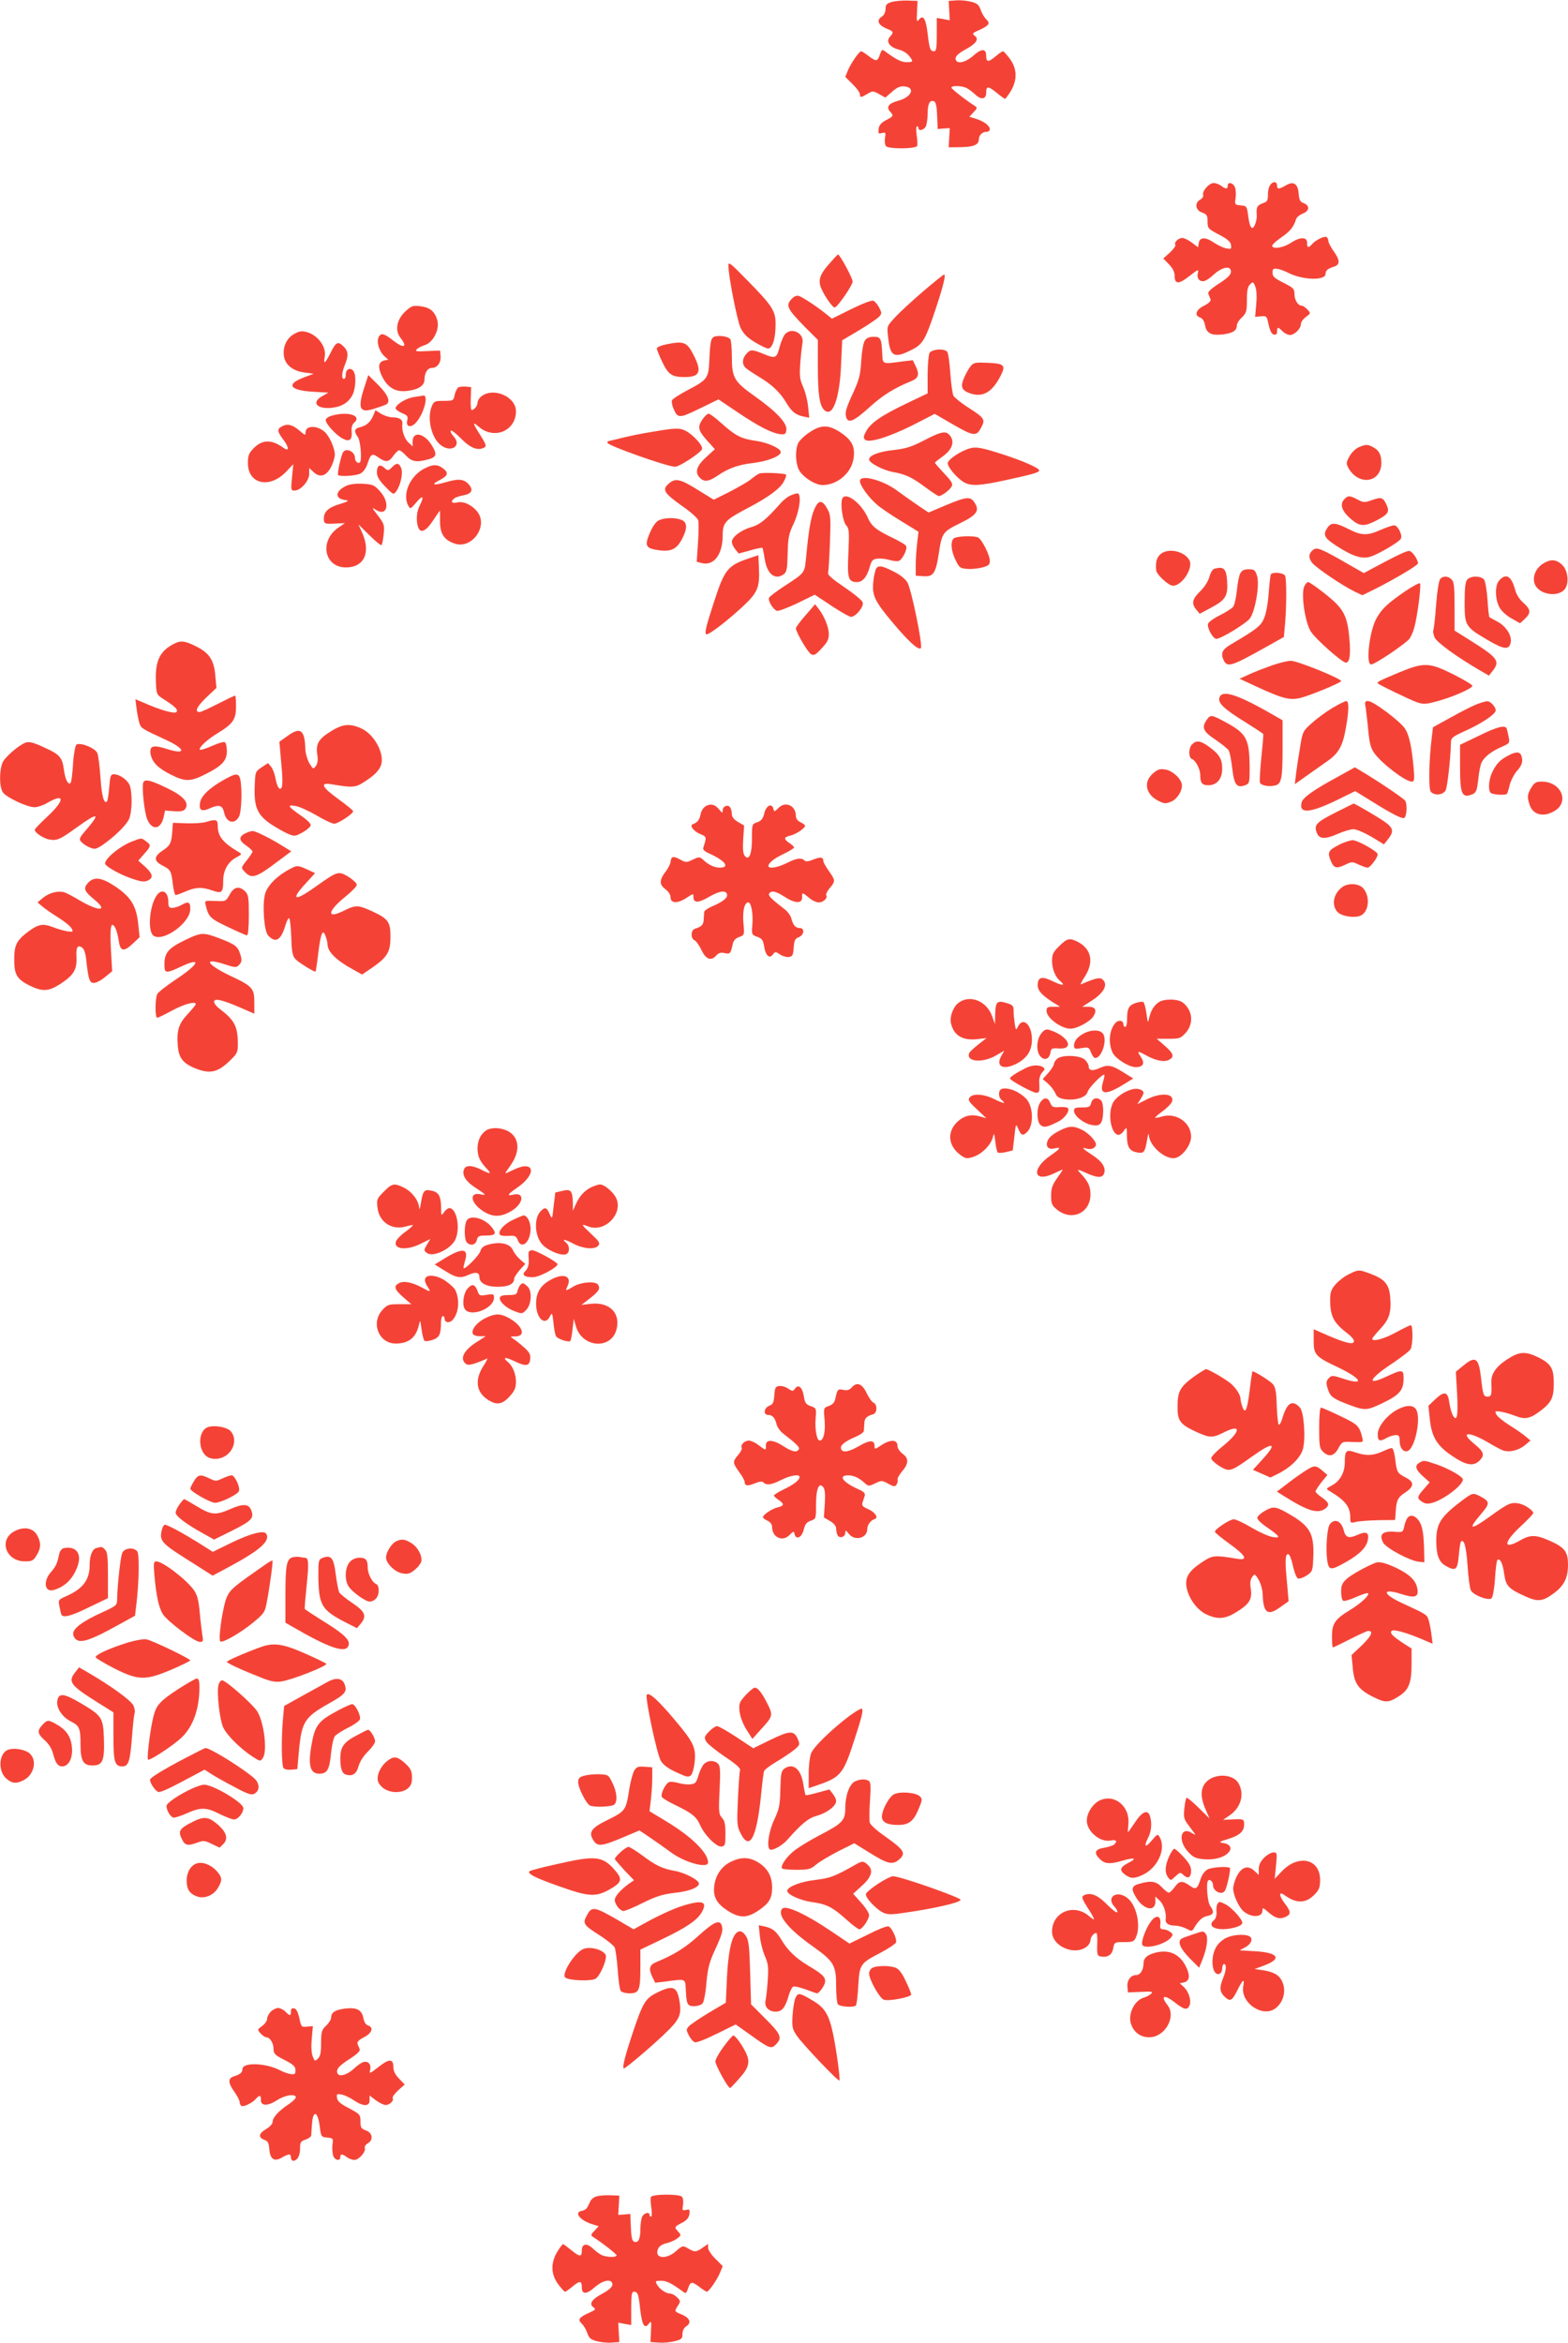 <?xml version="1.0" standalone="no"?>
<!DOCTYPE svg PUBLIC "-//W3C//DTD SVG 20010904//EN"
 "http://www.w3.org/TR/2001/REC-SVG-20010904/DTD/svg10.dtd">
<svg version="1.0" xmlns="http://www.w3.org/2000/svg"
 width="857pt" height="1280pt" viewBox="0 0 857 1280"
 preserveAspectRatio="xMidYMid meet">
<g transform="translate(0,1280) scale(0.1,-0.1)"
fill="#f44336" stroke="none">
<path d="M4873 12789 c-27 -8 -33 -15 -33 -38 0 -18 -8 -34 -22 -43 -29 -19
-18 -45 27 -64 40 -16 41 -20 19 -45 -23 -25 -3 -56 45 -69 35 -9 57 -26 75
-57 5 -9 -2 -13 -26 -13 -30 0 -56 12 -116 56 -21 16 -22 16 -33 -15 -13 -38
-21 -38 -63 -6 -18 14 -36 25 -39 25 -11 0 -56 -65 -72 -103 l-15 -37 40 -40
c22 -21 40 -46 40 -55 0 -19 5 -19 41 2 28 17 31 17 64 -1 l34 -19 37 32 c27
24 44 31 67 29 62 -6 40 -58 -32 -78 -54 -14 -69 -34 -46 -60 21 -23 19 -25
-27 -49 -23 -13 -34 -27 -36 -46 -3 -24 -1 -27 18 -22 21 5 22 3 17 -27 -3
-19 0 -39 6 -45 16 -16 163 -15 170 2 2 7 1 34 -3 60 -4 26 -3 47 2 47 4 0 8
-4 8 -10 0 -18 29 -11 40 9 5 11 10 41 10 68 0 55 11 78 34 70 11 -5 16 -24
18 -79 l3 -73 33 3 33 2 -3 -52 -3 -53 67 1 c69 1 98 13 98 43 0 22 19 41 42
41 10 0 18 6 18 13 0 20 -30 43 -73 57 l-39 12 23 25 c20 20 21 25 9 33 -45
28 -130 94 -130 101 0 13 57 11 83 -2 12 -6 34 -23 49 -37 31 -29 58 -24 58
11 0 38 10 38 55 2 23 -19 45 -35 48 -35 3 0 18 20 32 43 36 62 34 121 -5 175
-17 23 -34 42 -38 42 -4 0 -24 -13 -43 -30 -39 -32 -49 -30 -49 7 0 39 -27 38
-70 -1 -38 -34 -82 -47 -94 -27 -11 17 5 36 51 61 58 31 75 56 51 74 -16 12
-14 15 22 31 56 25 64 38 40 60 -10 9 -24 33 -30 51 -9 27 -19 36 -51 44 -22
6 -59 10 -82 8 l-42 -3 3 -53 3 -53 -36 7 -35 6 0 -91 c0 -73 -3 -91 -14 -91
-22 0 -26 12 -36 96 -9 81 -25 107 -48 76 -11 -14 -13 -8 -10 43 l3 60 -55 2
c-30 1 -70 -3 -87 -8z"/>
<path d="M6946 11794 c-9 -9 -16 -32 -16 -55 0 -35 -3 -41 -30 -50 -29 -11
-35 -22 -31 -65 1 -12 -3 -34 -9 -49 -15 -39 -30 -20 -38 46 -7 52 -8 54 -41
57 -32 3 -33 5 -28 38 3 20 2 46 -3 60 -10 26 -40 33 -40 9 0 -19 -11 -19 -36
0 -10 8 -29 15 -41 15 -25 0 -64 -45 -57 -65 3 -7 -4 -18 -15 -25 -33 -17 -28
-59 9 -71 26 -10 30 -16 30 -49 0 -37 2 -40 63 -72 46 -24 63 -39 65 -57 3
-22 1 -23 -26 -18 -16 3 -47 18 -68 32 -45 31 -78 30 -82 -3 l-4 -23 -33 25
c-19 14 -42 26 -53 26 -22 0 -47 -25 -38 -38 3 -5 -11 -24 -30 -42 l-36 -32
31 -32 c21 -22 31 -42 31 -63 0 -47 23 -47 81 -1 49 38 51 39 46 16 -8 -31 12
-51 39 -42 11 4 33 19 49 35 38 35 82 48 91 25 8 -22 -9 -41 -74 -82 -36 -24
-52 -40 -48 -49 3 -8 9 -21 12 -29 4 -10 -8 -22 -35 -36 -45 -22 -55 -54 -21
-65 12 -4 22 -19 26 -41 8 -45 34 -58 97 -51 55 7 77 21 77 49 0 10 12 30 28
44 24 24 27 33 27 95 0 51 4 73 17 85 16 16 18 16 29 -12 7 -18 9 -55 5 -97
l-6 -68 32 3 c31 3 32 1 42 -47 8 -34 17 -51 29 -53 12 -2 17 3 17 17 0 26 5
26 30 1 11 -11 29 -20 40 -20 25 0 60 34 60 59 0 11 12 28 27 39 27 20 27 20
9 41 -11 12 -25 21 -31 21 -21 0 -40 31 -40 64 0 28 -6 34 -60 61 -49 25 -60
34 -60 55 0 21 4 24 25 21 14 -1 41 -11 60 -21 80 -41 205 -44 205 -6 0 19 13
29 48 40 31 10 31 35 -2 81 -17 24 -31 50 -31 59 0 8 -4 18 -10 21 -11 7 -61
-17 -79 -39 -19 -22 -28 -20 -27 7 1 33 -37 34 -86 2 -42 -28 -98 -38 -105
-19 -2 6 21 27 50 47 50 35 66 55 81 100 3 10 20 24 36 30 37 14 40 44 6 57
-20 7 -25 17 -28 51 -4 55 -27 71 -69 47 -37 -22 -49 -23 -49 -4 0 23 -17 28
-34 10z"/>
<path d="M4528 11354 c-53 -61 -60 -93 -31 -147 22 -43 55 -87 65 -87 14 0 98
121 98 142 0 19 -70 148 -80 148 -3 -1 -26 -26 -52 -56z"/>
<path d="M3981 11350 c0 -58 48 -302 67 -342 16 -32 36 -52 77 -77 30 -18 62
-34 72 -35 24 -2 42 53 42 130 1 75 -16 102 -161 249 -84 86 -97 97 -97 75z"/>
<path d="M5044 11207 c-60 -52 -129 -115 -153 -142 -44 -47 -44 -47 -37 -107
11 -107 32 -118 127 -70 63 31 76 54 133 224 41 124 57 188 46 188 -4 0 -56
-42 -116 -93z"/>
<path d="M4330 11170 c-38 -38 -30 -55 69 -156 l71 -71 0 -144 c0 -154 9 -212
34 -238 46 -46 85 58 93 247 l6 133 93 55 c50 30 100 64 109 74 15 17 15 20 0
50 -9 17 -23 34 -32 37 -9 4 -60 -16 -121 -46 l-105 -52 -36 29 c-49 39 -122
87 -144 95 -11 4 -25 -1 -37 -13z"/>
<path d="M2216 11099 c-48 -44 -59 -104 -27 -145 40 -51 19 -60 -38 -16 -51
41 -69 45 -81 21 -14 -25 2 -79 31 -105 l21 -19 -24 -5 c-31 -8 -34 -39 -8
-90 30 -58 72 -83 134 -76 62 7 96 29 96 62 0 36 17 64 40 64 30 0 51 29 48
64 l-3 31 -70 -3 c-58 -3 -68 -2 -57 10 7 7 27 18 45 23 46 16 81 86 67 136
-14 48 -40 70 -93 76 -40 5 -49 2 -81 -28z"/>
<path d="M1591 10964 c-33 -27 -48 -76 -37 -120 11 -42 51 -71 109 -79 l51 -7
-53 -20 c-99 -37 -79 -70 47 -78 l87 -5 -32 -18 c-66 -36 -30 -76 58 -64 50 7
84 29 105 68 19 38 22 112 5 133 -17 21 -41 9 -41 -20 0 -13 -4 -24 -10 -24
-15 0 -12 35 5 77 21 50 19 76 -9 102 -30 28 -40 23 -71 -40 -29 -57 -38 -62
-30 -16 11 63 -57 137 -127 137 -14 0 -40 -12 -57 -26z"/>
<path d="M4286 10968 c-8 -13 -20 -44 -27 -70 -13 -53 -23 -58 -80 -34 -68 28
-76 28 -98 5 -26 -28 -27 -61 -3 -81 9 -8 44 -31 77 -51 65 -39 110 -82 143
-138 29 -48 50 -65 91 -74 l34 -7 -6 58 c-3 33 -15 82 -27 109 -19 43 -21 61
-16 130 3 44 9 94 12 111 11 58 -68 91 -100 42z"/>
<path d="M3913 10963 c-27 -5 -31 -19 -36 -130 -4 -100 -11 -108 -120 -165
-43 -23 -81 -47 -84 -55 -3 -7 0 -27 7 -43 24 -57 31 -57 144 -2 l103 50 104
-70 c114 -77 188 -115 234 -120 26 -3 30 1 33 24 4 37 -55 100 -174 184 -112
80 -124 100 -124 216 0 45 -4 88 -8 94 -9 14 -50 22 -79 17z"/>
<path d="M4726 10938 c-8 -13 -16 -61 -19 -110 -4 -72 -11 -101 -40 -165 -44
-95 -50 -117 -42 -143 11 -35 42 -22 127 55 74 67 134 104 231 144 37 15 43
36 23 78 l-17 35 -52 -6 c-116 -16 -112 -17 -115 39 -4 87 -8 95 -47 95 -25 0
-38 -6 -49 -22z"/>
<path d="M3638 10918 c-27 -6 -48 -15 -48 -22 0 -6 13 -39 30 -74 32 -68 53
-82 121 -82 83 0 96 28 53 114 -39 79 -54 85 -156 64z"/>
<path d="M5080 10871 c-5 -11 -10 -65 -10 -120 l0 -100 -115 -55 c-136 -65
-196 -106 -221 -152 -15 -27 -16 -36 -6 -46 20 -20 131 14 264 81 l117 60 93
-54 c119 -69 134 -71 160 -22 25 46 20 53 -74 113 -37 24 -71 52 -77 62 -5 10
-13 65 -17 123 -4 57 -11 110 -17 117 -16 20 -85 15 -97 -7z"/>
<path d="M5308 10803 c-9 -10 -26 -38 -37 -63 -24 -53 -16 -73 34 -90 68 -22
119 8 165 99 28 56 19 65 -73 69 -61 3 -75 1 -89 -15z"/>
<path d="M1992 10686 c-39 -118 -27 -145 53 -119 28 9 57 19 65 23 27 14 11
54 -44 108 l-53 53 -21 -65z"/>
<path d="M2504 10683 c-6 -5 -15 -23 -19 -40 -6 -32 -8 -33 -60 -33 -49 0 -53
-2 -65 -29 -28 -68 -1 -178 52 -215 58 -41 113 1 67 50 -12 13 -19 27 -15 31
4 4 27 -14 52 -39 50 -52 88 -69 122 -57 25 10 24 14 -25 91 -31 50 -29 55 7
24 83 -69 200 -19 200 87 0 82 -128 135 -192 79 -10 -8 -18 -23 -18 -32 0 -17
-18 -40 -32 -40 -4 0 -7 28 -5 63 l2 62 -30 3 c-16 1 -35 -1 -41 -5z"/>
<path d="M2262 10631 c-42 -7 -92 -37 -100 -59 -2 -7 13 -19 33 -28 32 -13 36
-18 31 -40 -10 -37 21 -44 49 -11 43 49 69 151 38 146 -4 -1 -27 -5 -51 -8z"/>
<path d="M2040 10530 c-15 -36 -37 -55 -72 -64 -32 -7 -35 -22 -12 -54 15 -22
23 -126 11 -138 -10 -10 -27 6 -27 25 0 34 -49 57 -65 30 -11 -17 -33 -118
-27 -124 10 -10 97 -5 122 8 15 8 30 28 38 52 18 56 26 61 60 36 40 -28 57
-27 82 9 12 17 26 30 32 30 5 0 23 -13 38 -30 31 -33 59 -37 123 -19 43 12 47
28 17 76 -41 68 -106 80 -105 19 l1 -25 -23 21 c-23 21 -39 69 -34 102 3 23
-15 36 -54 36 -16 0 -44 9 -62 19 l-31 20 -12 -29z"/>
<path d="M1813 10529 c-18 -5 -33 -16 -33 -24 0 -20 57 -83 93 -101 37 -20 53
-7 49 39 -2 21 3 38 12 46 48 40 -31 66 -121 40z"/>
<path d="M3841 10511 c-30 -42 -26 -63 23 -117 l43 -48 -48 -44 c-54 -49 -64
-86 -30 -116 22 -20 49 -15 91 14 59 41 115 61 192 70 78 9 148 35 155 57 7
20 -66 54 -132 64 -82 11 -114 27 -190 95 -33 30 -65 54 -72 54 -6 0 -21 -13
-32 -29z"/>
<path d="M1538 10469 c-25 -14 -22 -28 12 -73 32 -43 30 -66 -3 -41 -64 46
-115 44 -163 -6 -24 -25 -29 -39 -29 -79 0 -115 118 -142 209 -47 l39 41 -7
-72 c-7 -69 -6 -72 14 -72 34 0 80 53 80 91 l0 32 24 -22 c35 -33 70 -22 96
29 11 21 20 52 20 67 0 35 -31 103 -56 124 -42 37 -104 35 -104 -3 0 -18 -3
-17 -35 11 -37 32 -67 38 -97 20z"/>
<path d="M4424 10438 c-27 -18 -54 -44 -61 -58 -17 -34 -16 -105 2 -144 19
-40 89 -86 131 -86 80 0 158 66 169 145 10 63 -8 100 -69 141 -67 45 -107 45
-172 2z"/>
<path d="M3560 10440 c-58 -9 -133 -25 -168 -34 -35 -9 -66 -16 -68 -16 -2 0
-4 -4 -4 -9 0 -15 328 -131 370 -131 23 0 139 76 147 96 7 18 -47 78 -89 100
-33 17 -56 17 -188 -6z"/>
<path d="M5050 10394 c-69 -36 -100 -45 -168 -53 -78 -8 -132 -29 -132 -51 0
-19 76 -59 132 -69 68 -12 104 -29 181 -87 33 -24 63 -44 68 -44 16 0 59 32
70 52 8 15 1 28 -41 72 -27 29 -50 55 -50 58 0 3 18 17 39 32 52 36 69 77 47
111 -23 34 -46 31 -146 -21z"/>
<path d="M7425 10356 c-17 -7 -39 -30 -50 -50 -18 -33 -18 -39 -5 -63 57 -100
181 -80 180 30 -1 45 -13 67 -47 85 -27 15 -40 15 -78 -2z"/>
<path d="M5299 10350 c-51 -15 -119 -61 -119 -81 0 -23 54 -85 91 -105 39 -20
82 -18 217 11 157 34 192 44 192 55 0 13 -91 53 -200 88 -115 37 -147 43 -181
32z"/>
<path d="M2143 10248 c-21 -21 -23 -21 -42 -4 -25 23 -41 13 -41 -25 0 -22 12
-43 45 -77 44 -45 46 -46 60 -27 23 30 38 96 29 124 -12 33 -25 35 -51 9z"/>
<path d="M2317 10239 c-77 -41 -119 -139 -86 -201 11 -20 13 -20 45 18 35 42
44 33 18 -18 -17 -32 -21 -81 -9 -117 12 -37 42 -25 81 34 20 30 37 55 38 55
1 0 1 -27 1 -59 0 -68 23 -102 81 -121 94 -31 184 96 123 174 -30 38 -75 59
-110 51 -30 -7 -39 5 -16 22 6 6 29 13 50 17 47 9 56 30 27 62 -27 28 -56 30
-129 8 -60 -17 -77 -13 -34 10 51 26 57 41 27 65 -33 26 -58 26 -107 0z"/>
<path d="M4150 10213 c-8 -3 -28 -17 -44 -30 -16 -14 -69 -44 -117 -69 l-88
-44 -81 50 c-102 64 -128 70 -165 38 -38 -33 -26 -52 74 -123 44 -30 83 -65
87 -77 3 -11 3 -67 -1 -124 l-7 -103 26 -7 c68 -17 116 46 116 152 0 69 14 84
136 148 113 59 179 107 199 147 9 17 14 33 11 36 -8 8 -129 13 -146 6z"/>
<path d="M4700 10172 c0 -24 46 -88 92 -128 19 -17 79 -58 132 -90 l96 -59 -7
-60 c-4 -33 -8 -87 -8 -120 l0 -60 42 -3 c53 -4 67 15 83 118 18 119 21 124
116 171 93 45 110 69 80 114 -22 34 -44 32 -156 -15 l-95 -40 -55 37 c-30 20
-80 56 -112 79 -79 61 -208 95 -208 56z"/>
<path d="M1895 10147 c-64 -29 -68 -72 -7 -79 22 -3 17 -7 -29 -21 -64 -19
-89 -42 -89 -80 0 -29 4 -31 70 -27 l45 2 -35 -24 c-106 -72 -79 -218 41 -218
98 0 136 80 90 186 l-22 49 60 -59 c33 -33 63 -57 66 -54 4 3 9 30 12 59 5 51
3 57 -32 103 -33 43 -35 46 -11 31 63 -41 81 38 22 102 -30 33 -39 37 -92 40
-36 2 -71 -2 -89 -10z"/>
<path d="M4325 10095 c-17 -6 -44 -27 -60 -46 -77 -87 -113 -116 -159 -129
-55 -15 -106 -54 -106 -80 0 -10 8 -28 19 -41 l18 -23 63 17 c34 10 64 16 67
14 2 -2 8 -31 13 -63 13 -82 57 -115 104 -81 16 12 19 30 21 113 2 88 6 107
34 166 30 65 42 150 23 162 -4 2 -21 -2 -37 -9z"/>
<path d="M4603 10075 c-11 -30 3 -124 22 -145 16 -18 17 -33 12 -150 -7 -140
-1 -160 47 -160 30 0 54 27 69 81 11 38 17 44 42 47 16 2 46 -1 66 -7 20 -6
44 -9 52 -5 19 7 47 63 40 80 -2 7 -34 26 -71 44 -94 45 -119 65 -140 114 -36
79 -122 143 -139 101z"/>
<path d="M7346 10071 c-25 -27 -11 -65 37 -106 48 -41 71 -43 135 -11 70 36
79 49 59 91 -19 39 -27 41 -84 21 -35 -12 -42 -12 -73 5 -44 23 -53 23 -74 0z"/>
<path d="M4451 10018 c-19 -41 -32 -118 -46 -271 -8 -78 -6 -76 -118 -149 -43
-28 -81 -57 -84 -64 -6 -17 22 -63 43 -71 8 -3 58 16 111 41 l96 47 92 -61
c50 -33 98 -60 106 -60 26 0 72 56 64 79 -3 11 -48 48 -100 83 -61 41 -93 68
-89 77 2 8 7 82 10 165 5 137 4 154 -14 186 -28 51 -49 50 -71 -2z"/>
<path d="M3600 9957 c-15 -7 -34 -34 -49 -70 -30 -71 -22 -84 57 -94 63 -7 93
9 122 67 28 55 26 88 -6 100 -35 14 -94 12 -124 -3z"/>
<path d="M7256 9918 c-27 -39 -19 -56 45 -98 91 -59 141 -75 187 -62 46 14
163 83 169 100 9 21 -18 72 -37 72 -10 0 -43 -11 -74 -25 -73 -32 -104 -32
-176 5 -71 36 -94 37 -114 8z"/>
<path d="M5212 9858 c-18 -18 -14 -68 11 -118 20 -42 25 -45 64 -48 23 -2 60
2 82 8 34 9 41 15 41 36 0 32 -45 120 -65 128 -28 11 -120 7 -133 -6z"/>
<path d="M7178 9797 c-26 -20 -28 -44 -7 -71 22 -28 162 -123 231 -157 l44
-21 75 37 c103 52 229 127 229 137 0 22 -32 68 -48 68 -17 0 -65 -23 -187 -88
l-61 -33 -98 56 c-132 76 -159 87 -178 72z"/>
<path d="M6340 9770 c-19 -19 -24 -40 -21 -85 2 -24 68 -85 92 -85 50 0 112
97 90 139 -28 52 -122 70 -161 31z"/>
<path d="M4094 9750 c-118 -40 -134 -61 -192 -240 -43 -131 -52 -169 -42 -175
11 -7 109 68 198 150 83 77 95 105 90 211 l-3 71 -51 -17z"/>
<path d="M8434 9721 c-39 -24 -59 -70 -47 -108 21 -65 140 -81 171 -23 19 38
8 101 -23 127 -32 28 -60 29 -101 4z"/>
<path d="M4790 9696 c-6 -9 -14 -42 -17 -74 -7 -76 6 -104 108 -226 86 -102
139 -150 152 -137 12 12 -52 324 -74 360 -10 17 -40 41 -66 54 -70 36 -88 40
-103 23z"/>
<path d="M6638 9693 c-10 -2 -22 -21 -28 -45 -7 -24 -27 -56 -51 -79 -43 -42
-48 -66 -21 -99 l19 -23 64 34 c77 41 91 64 86 142 -4 70 -18 84 -69 70z"/>
<path d="M6779 9668 c-7 -12 -15 -55 -19 -95 -4 -40 -13 -80 -21 -89 -7 -8
-39 -29 -71 -45 -33 -16 -62 -37 -65 -46 -8 -20 26 -83 45 -83 26 0 163 84
184 112 29 42 53 182 39 230 -11 34 -15 38 -46 38 -25 0 -37 -6 -46 -22z"/>
<path d="M6946 9662 c-3 -5 -8 -51 -12 -103 -4 -55 -14 -112 -25 -136 -18 -43
-37 -58 -184 -145 -47 -28 -55 -50 -35 -89 20 -36 45 -27 231 77 l96 54 7 77
c8 96 8 236 0 257 -6 17 -69 23 -78 8z"/>
<path d="M7871 9636 c-7 -8 -17 -72 -22 -142 -5 -69 -12 -131 -15 -136 -3 -5
0 -23 6 -39 12 -28 119 -106 251 -183 l47 -27 21 27 c41 52 27 71 -123 165
l-86 54 0 132 c0 106 -3 135 -16 147 -19 20 -48 21 -63 2z"/>
<path d="M8019 9633 c-10 -11 -14 -47 -14 -124 0 -127 4 -134 125 -205 88 -52
117 -56 126 -17 10 38 -23 91 -72 117 -21 12 -41 22 -43 24 -3 1 -8 45 -11 96
-4 55 -12 101 -19 110 -18 21 -75 21 -92 -1z"/>
<path d="M8194 9629 c-25 -27 -23 -106 3 -150 10 -18 39 -44 65 -58 l46 -26
26 24 c35 33 33 51 -8 88 -22 19 -39 46 -46 74 -20 73 -49 89 -86 48z"/>
<path d="M7128 9595 c-18 -41 5 -198 37 -246 28 -43 171 -169 191 -169 21 0
27 44 19 133 -8 96 -24 139 -68 186 -36 38 -145 121 -158 121 -5 0 -15 -11
-21 -25z"/>
<path d="M7679 9569 c-93 -64 -125 -93 -154 -144 -40 -68 -62 -255 -31 -255
21 0 191 115 210 141 9 13 21 41 26 61 17 61 39 232 31 241 -4 4 -41 -16 -82
-44z"/>
<path d="M4403 9439 c-29 -33 -53 -65 -53 -72 1 -21 64 -130 83 -141 15 -9 25
-4 57 31 32 34 40 50 40 79 0 38 -26 101 -58 141 l-17 22 -52 -60z"/>
<path d="M953 9284 c-80 -40 -106 -95 -101 -211 3 -65 4 -68 38 -90 68 -43 86
-61 74 -73 -11 -11 -86 10 -186 54 l-38 16 6 -47 c3 -27 10 -62 15 -80 10 -33
10 -32 150 -97 105 -49 106 -81 2 -48 -78 25 -99 18 -89 -32 9 -41 40 -73 110
-108 77 -39 107 -39 186 1 93 46 120 75 120 127 0 24 -5 46 -11 49 -6 4 -37
-5 -70 -20 -34 -15 -63 -24 -66 -21 -10 10 39 56 99 92 82 50 98 74 98 145 0
33 -2 59 -5 59 -3 0 -45 -20 -94 -45 -49 -25 -93 -45 -99 -45 -30 0 -18 27 33
77 l58 55 -6 64 c-6 82 -30 122 -92 156 -69 36 -94 41 -132 22z"/>
<path d="M6955 9166 c-39 -14 -95 -35 -125 -49 l-55 -25 88 -41 c162 -75 195
-82 274 -55 74 25 193 76 193 83 0 14 -239 111 -275 111 -16 0 -62 -11 -100
-24z"/>
<path d="M7646 9126 c-108 -45 -123 -53 -115 -60 10 -9 177 -90 212 -102 34
-12 48 -12 101 2 87 22 208 74 203 88 -1 6 -47 33 -100 60 -136 68 -163 69
-301 12z"/>
<path d="M6665 8989 c-10 -29 25 -63 141 -134 52 -33 97 -62 98 -65 2 -3 -3
-61 -10 -128 -7 -68 -10 -130 -8 -137 6 -16 45 -24 80 -17 38 7 44 36 44 205
l0 152 -33 19 c-210 122 -298 151 -312 105z"/>
<path d="M7280 8931 c-36 -22 -86 -59 -112 -83 -46 -41 -49 -46 -62 -128 -8
-47 -18 -112 -22 -144 l-7 -60 69 49 c38 27 88 62 112 79 58 41 81 82 97 174
18 99 19 152 3 152 -7 0 -42 -18 -78 -39z"/>
<path d="M7465 8928 c3 -24 10 -80 14 -126 6 -63 14 -91 32 -116 42 -58 170
-156 205 -156 14 0 16 10 10 78 -10 109 -23 173 -46 210 -24 39 -174 152 -202
152 -19 0 -20 -4 -13 -42z"/>
<path d="M8075 8954 c-22 -8 -86 -40 -141 -71 l-102 -56 -6 -51 c-16 -124 -19
-285 -6 -301 19 -23 67 -19 81 7 10 19 27 173 29 256 0 31 4 35 76 68 87 39
159 86 168 109 6 17 -26 55 -46 54 -7 0 -31 -7 -53 -15z"/>
<path d="M6596 8868 c-30 -42 -21 -64 47 -109 34 -23 67 -50 72 -58 6 -9 15
-54 20 -100 11 -91 25 -108 73 -90 20 8 22 14 22 91 -1 165 -16 191 -140 257
-69 37 -74 37 -94 9z"/>
<path d="M1809 8805 c-68 -42 -84 -69 -75 -127 5 -30 2 -49 -8 -63 -13 -18
-15 -18 -35 15 -11 19 -21 53 -22 75 -3 109 -27 126 -98 74 l-44 -31 8 -92
c11 -112 11 -154 1 -163 -10 -11 -24 15 -31 59 -4 21 -14 47 -23 59 l-17 20
-35 -23 c-35 -24 -35 -24 -38 -106 -4 -112 15 -155 91 -206 31 -20 73 -44 93
-52 33 -14 38 -13 77 8 23 13 43 30 45 39 2 9 -19 30 -53 53 -72 50 -78 61
-31 53 21 -3 72 -26 115 -51 43 -26 87 -46 98 -46 21 0 103 54 103 68 0 5 -36
34 -80 66 -89 64 -104 92 -42 82 126 -21 134 -20 193 19 71 47 93 82 84 135
-10 60 -56 124 -107 149 -64 30 -104 27 -169 -14z"/>
<path d="M8082 8780 l-102 -49 0 -125 c0 -136 10 -163 54 -150 34 10 38 18 46
91 4 38 12 79 19 90 15 29 55 60 109 83 44 20 44 20 37 57 -4 21 -9 41 -11 45
-11 18 -57 5 -152 -42z"/>
<path d="M140 8743 c-38 -14 -114 -80 -126 -109 -19 -46 -18 -134 2 -163 20
-28 132 -81 173 -81 16 0 49 11 72 25 94 54 94 14 -1 -75 -39 -36 -70 -69 -70
-73 0 -16 45 -46 77 -53 44 -8 59 -2 153 66 115 83 131 80 55 -9 -43 -50 -45
-55 -30 -71 9 -10 30 -24 46 -30 26 -11 33 -10 67 12 66 45 134 111 148 145
16 38 18 138 4 180 -11 31 -55 63 -88 63 -17 0 -20 -9 -25 -71 -3 -39 -9 -74
-12 -77 -17 -17 -29 30 -36 131 -4 63 -12 123 -18 135 -15 28 -98 59 -114 43
-6 -6 -15 -55 -18 -107 -3 -52 -9 -97 -13 -101 -13 -14 -30 18 -37 74 -9 66
-24 82 -104 118 -62 29 -86 35 -105 28z"/>
<path d="M6516 8734 c-21 -20 -21 -73 -1 -81 20 -7 45 -55 45 -87 0 -43 10
-56 44 -56 47 0 76 35 76 91 0 52 -16 79 -73 120 -45 33 -68 36 -91 13z"/>
<path d="M8245 8673 c-45 -23 -65 -44 -87 -87 -21 -41 -26 -102 -11 -117 11
-11 80 -15 89 -6 3 3 10 25 15 48 6 23 23 57 39 76 30 33 36 56 24 87 -8 20
-30 20 -69 -1z"/>
<path d="M7315 8558 c-137 -74 -194 -115 -201 -142 -16 -63 44 -59 191 12
l102 50 102 -63 c106 -66 158 -91 167 -83 14 14 16 79 3 95 -13 15 -152 109
-239 160 l-35 21 -90 -50z"/>
<path d="M6300 8573 c-53 -47 -37 -116 35 -150 28 -14 38 -14 65 -3 32 13 60
55 60 89 0 33 -50 81 -91 87 -30 5 -42 1 -69 -23z"/>
<path d="M1217 8536 c-74 -43 -114 -81 -123 -118 -9 -45 8 -55 55 -33 49 21
67 16 76 -24 12 -56 58 -68 82 -21 13 26 17 146 7 199 -8 40 -24 39 -97 -3z"/>
<path d="M783 8525 c-9 -24 6 -164 22 -202 26 -61 73 -55 89 11 l8 38 51 -4
c39 -2 52 1 61 15 20 32 -12 68 -94 108 -96 47 -128 55 -137 34z"/>
<path d="M8370 8498 c-23 -38 -24 -53 -9 -97 19 -54 77 -67 136 -31 83 50 35
160 -70 160 -31 0 -40 -5 -57 -32z"/>
<path d="M3859 8397 c-14 -8 -26 -25 -30 -46 -6 -31 -18 -45 -43 -54 -19 -7 5
-38 40 -53 37 -16 37 -14 18 -75 -4 -11 7 -21 37 -34 83 -38 110 -75 53 -75
-29 0 -60 14 -90 42 -20 18 -23 18 -57 2 -35 -17 -38 -17 -71 1 -37 20 -48 17
-51 -14 -1 -10 -13 -35 -28 -54 -34 -45 -34 -70 0 -95 16 -12 28 -30 28 -44 0
-34 38 -35 86 -4 38 25 39 26 39 6 0 -34 26 -34 83 -1 59 34 92 39 100 17 7
-19 -18 -40 -75 -65 -27 -11 -49 -26 -49 -33 -1 -7 -2 -26 -3 -42 -1 -28 -12
-39 -48 -50 -23 -7 -24 -54 -2 -63 8 -3 25 -26 37 -52 25 -52 53 -63 81 -32
13 15 26 19 47 14 30 -6 32 -4 44 50 4 19 15 31 35 38 29 10 29 11 23 78 -5
66 6 111 27 111 16 0 27 -63 22 -121 -4 -55 -4 -56 27 -67 25 -9 32 -18 37
-51 8 -51 29 -71 48 -46 12 17 14 17 39 1 14 -10 36 -16 49 -14 20 3 23 10 26
51 3 40 7 49 28 57 29 12 34 50 5 50 -23 0 -37 16 -46 53 -4 15 -20 37 -37 50
-70 54 -91 74 -84 85 12 19 36 14 87 -19 56 -36 94 -36 93 -1 -1 28 1 28 38
-3 16 -14 40 -25 53 -25 25 0 50 24 41 39 -3 5 5 23 19 39 32 38 31 43 -5 94
-16 22 -30 47 -30 54 0 22 -16 24 -55 8 -27 -11 -41 -12 -48 -5 -17 17 -44 13
-97 -14 -50 -25 -100 -33 -100 -16 0 17 32 42 87 68 29 14 53 29 53 33 0 4
-11 15 -25 24 -33 22 -32 33 5 41 30 7 80 40 80 54 0 4 -11 13 -25 19 -16 8
-25 20 -25 35 0 55 -56 82 -94 44 -23 -23 -25 -24 -29 -5 -9 33 -40 17 -50
-26 -7 -29 -16 -40 -38 -48 -29 -10 -29 -11 -29 -87 0 -87 -16 -125 -39 -97
-10 12 -12 38 -9 91 l5 75 -34 20 c-22 13 -33 27 -33 42 0 13 -4 29 -9 37 -12
18 -41 7 -41 -16 0 -16 -2 -16 -18 3 -23 29 -45 35 -73 21z"/>
<path d="M7301 8362 c-106 -54 -120 -68 -105 -109 13 -38 45 -40 117 -8 32 14
70 25 85 25 16 0 59 -19 97 -41 l69 -42 23 29 c32 41 29 60 -18 94 -39 27
-163 100 -171 100 -1 0 -45 -22 -97 -48z"/>
<path d="M1125 8309 c-16 -5 -64 -8 -105 -7 l-75 3 -3 -40 c-4 -69 -11 -84
-52 -111 -51 -34 -51 -58 -1 -83 44 -23 47 -28 56 -104 4 -32 11 -57 15 -57 5
0 29 9 55 20 56 24 88 25 146 5 51 -18 59 -12 59 55 0 55 27 103 72 126 30 16
31 18 14 28 -90 54 -116 87 -116 147 0 32 -11 35 -65 18z"/>
<path d="M1340 8247 c-36 -18 -35 -39 5 -66 19 -13 35 -28 35 -33 0 -5 -14
-27 -32 -49 -30 -38 -31 -39 -13 -59 40 -44 63 -37 183 54 l74 55 -39 24 c-67
43 -155 87 -172 87 -9 0 -27 -6 -41 -13z"/>
<path d="M730 8206 c-73 -25 -168 -105 -154 -128 12 -18 85 -58 145 -78 49
-17 68 -19 86 -11 33 15 29 37 -14 76 l-37 33 32 37 c38 42 39 49 10 69 -26
19 -23 19 -68 2z"/>
<path d="M7317 8184 c-58 -30 -63 -41 -43 -88 17 -40 30 -43 81 -19 33 16 37
16 70 0 20 -9 42 -17 50 -17 14 0 55 55 55 73 0 15 -110 77 -137 77 -15 -1
-50 -12 -76 -26z"/>
<path d="M1580 8050 c-66 -35 -119 -89 -131 -133 -16 -59 -6 -203 16 -227 41
-45 71 -28 96 58 7 23 16 39 20 35 4 -4 9 -51 11 -104 2 -78 7 -101 22 -118
18 -20 107 -74 111 -69 1 2 8 45 14 97 14 114 25 139 40 98 6 -16 11 -36 11
-45 0 -41 47 -88 137 -137 l52 -29 56 38 c82 57 99 85 99 167 1 82 -12 100
-101 141 -77 35 -89 35 -157 1 -94 -46 -86 0 15 81 32 26 59 54 59 62 0 17
-68 64 -93 64 -24 0 -45 -12 -135 -76 -113 -81 -136 -72 -51 20 l51 56 -43 20
c-53 24 -55 24 -99 0z"/>
<path d="M481 7977 c-27 -30 -21 -46 35 -92 79 -65 24 -66 -84 -2 -31 19 -68
38 -80 42 -35 10 -83 -2 -117 -30 l-30 -25 26 -22 c15 -13 54 -40 88 -61 33
-21 66 -47 72 -59 10 -19 9 -20 -23 -16 -18 3 -54 13 -79 23 -57 22 -83 16
-147 -34 -55 -44 -66 -70 -64 -160 2 -68 18 -92 83 -125 72 -35 105 -33 171
10 70 46 89 77 86 143 -3 56 5 70 30 55 11 -7 19 -30 23 -65 12 -110 18 -129
42 -129 12 0 40 14 61 32 l39 32 -7 122 c-6 123 1 157 25 113 6 -12 14 -42 18
-68 8 -59 27 -63 76 -17 l38 36 -7 67 c-10 102 -38 149 -120 206 -80 54 -120
60 -155 24z"/>
<path d="M7334 7952 c-46 -36 -57 -94 -26 -132 21 -26 98 -38 131 -21 45 24
50 107 10 150 -25 26 -85 28 -115 3z"/>
<path d="M1255 7912 c-21 -37 -21 -37 -79 -34 -57 2 -58 2 -52 -22 16 -66 24
-74 121 -120 52 -25 100 -46 105 -46 6 0 10 45 10 110 0 97 -2 112 -20 130
-32 32 -62 26 -85 -18z"/>
<path d="M855 7906 c-34 -51 -47 -165 -25 -207 34 -63 210 50 210 136 0 38
-10 43 -50 20 -14 -8 -35 -14 -47 -15 -19 0 -23 5 -23 33 0 57 -37 76 -65 33z"/>
<path d="M1015 7666 c-100 -48 -119 -73 -116 -148 1 -36 14 -35 92 2 118 55
96 11 -39 -77 -45 -31 -87 -63 -92 -73 -13 -24 -13 -130 -1 -130 6 0 43 18 83
40 65 35 128 52 128 34 0 -4 -20 -28 -44 -54 -50 -53 -61 -90 -54 -176 6 -67
30 -96 107 -125 71 -26 113 -16 176 45 41 39 45 47 45 92 0 96 -18 131 -99
192 -17 13 -31 30 -31 39 0 21 42 12 142 -31 l78 -34 0 62 c0 77 -10 88 -131
145 -130 62 -152 102 -34 64 58 -19 67 -20 80 -6 18 17 19 30 5 69 -12 35 -31
48 -117 80 -82 31 -95 30 -178 -10z"/>
<path d="M5789 7631 c-33 -32 -39 -45 -39 -80 0 -44 18 -89 44 -110 31 -26 15
-28 -35 -4 -61 30 -83 27 -87 -10 -4 -34 16 -59 77 -99 l45 -28 -37 0 c-32 0
-37 -3 -37 -23 0 -38 80 -97 131 -97 35 0 105 38 124 66 22 35 13 54 -27 54
l-33 0 47 30 c72 45 97 92 63 120 -14 12 -39 6 -118 -28 -4 -2 6 18 23 44 50
79 35 150 -40 189 -43 22 -59 19 -101 -24z"/>
<path d="M5237 7320 c-29 -23 -48 -78 -39 -112 16 -66 64 -94 144 -85 l50 6
-45 -35 c-25 -20 -48 -41 -50 -48 -18 -47 74 -55 147 -12 l45 26 -16 -28 c-35
-62 16 -82 94 -37 51 31 73 69 73 127 0 80 -49 125 -76 70 -11 -22 -12 -21
-18 15 -3 21 -6 52 -6 70 0 29 -4 33 -41 44 -50 15 -58 6 -60 -66 l-1 -50 -15
42 c-30 86 -124 122 -186 73z"/>
<path d="M6332 7324 c-26 -18 -43 -47 -52 -89 -6 -26 -7 -23 -14 27 -4 32 -12
60 -17 64 -5 3 -25 0 -43 -6 -37 -12 -46 -30 -46 -92 0 -21 -4 -38 -10 -38 -5
0 -10 6 -10 14 0 22 -27 26 -44 7 -34 -38 -40 -112 -14 -164 17 -32 89 -77
125 -77 41 0 52 20 29 55 -23 35 -21 36 27 10 54 -30 101 -39 126 -25 31 16
26 34 -23 77 l-44 38 65 0 c60 0 66 2 94 33 44 50 38 121 -15 164 -27 22 -104
23 -134 2z"/>
<path d="M5691 7154 c-28 -36 -29 -104 -1 -129 23 -21 47 -8 52 28 3 19 8 22
46 19 89 -5 49 70 -54 102 -17 5 -27 0 -43 -20z"/>
<path d="M5925 7155 c-36 -19 -55 -42 -55 -68 0 -17 5 -19 41 -13 38 6 41 5
52 -24 6 -16 16 -30 23 -30 34 0 65 90 45 129 -14 26 -62 28 -106 6z"/>
<path d="M5776 7014 c-9 -8 -16 -21 -16 -28 0 -7 -14 -28 -30 -47 l-31 -34 29
-25 c16 -14 33 -37 40 -52 8 -20 20 -28 50 -33 57 -9 118 9 126 39 5 22 83
102 92 94 2 -2 -2 -21 -8 -41 -21 -69 16 -72 117 -9 l49 30 -50 31 c-66 42
-88 47 -134 26 -40 -18 -60 -14 -60 11 0 8 -9 23 -20 34 -26 26 -130 29 -154
4z"/>
<path d="M5600 6962 c-51 -26 -80 -46 -80 -54 0 -10 124 -78 143 -78 18 0 20
7 17 58 -1 20 5 41 16 53 16 17 16 22 4 29 -23 15 -63 12 -100 -8z"/>
<path d="M5478 6852 c-22 -4 -24 -45 -3 -62 27 -22 11 -20 -40 5 -55 28 -116
33 -135 10 -11 -14 -6 -23 39 -65 l52 -49 -36 10 c-49 14 -89 3 -125 -32 -56
-56 -47 -131 21 -180 28 -20 34 -20 69 -9 46 15 94 63 106 105 7 28 8 27 14
-22 3 -28 9 -55 13 -59 4 -4 24 -3 45 2 l37 9 9 74 c8 74 8 74 22 43 15 -36
25 -39 48 -16 37 36 34 139 -5 181 -37 39 -95 63 -131 55z"/>
<path d="M6188 6849 c-48 -13 -95 -48 -108 -80 -27 -63 -5 -169 34 -169 7 0
21 10 29 23 15 21 16 21 16 -26 1 -62 13 -84 52 -92 40 -9 47 -1 58 65 5 30 9
44 10 30 3 -62 93 -139 146 -126 40 10 85 72 85 116 0 76 -79 132 -156 111
-21 -6 -39 -9 -41 -8 -1 2 17 19 42 37 25 18 48 42 51 53 14 44 -62 50 -138
11 l-52 -26 17 26 c9 14 17 30 17 35 0 18 -34 28 -62 20z"/>
<path d="M5686 6778 c-21 -30 -21 -102 0 -123 18 -17 36 -14 97 17 37 18 67
61 53 75 -3 4 -24 6 -46 5 -35 -3 -41 1 -50 23 -12 31 -34 32 -54 3z"/>
<path d="M5964 6775 c-5 -22 -12 -25 -50 -25 -37 0 -44 -3 -44 -19 0 -27 53
-69 97 -77 29 -5 39 -3 50 11 16 23 17 107 1 123 -20 20 -47 14 -54 -13z"/>
<path d="M5789 6622 c-37 -19 -57 -37 -64 -56 -11 -32 6 -49 42 -39 35 8 28
-3 -23 -38 -111 -76 -96 -154 18 -99 23 11 43 20 45 20 3 0 -11 -21 -29 -46
-27 -38 -33 -56 -33 -96 0 -42 4 -53 28 -73 81 -70 187 -24 187 80 0 42 -12
69 -48 108 -31 32 -28 33 29 7 58 -26 86 -26 94 1 10 31 -12 65 -67 100 -50
33 -61 44 -29 34 26 -8 51 4 51 24 0 18 -42 62 -75 78 -48 24 -73 23 -126 -5z"/>
<path d="M2661 6627 c-32 -19 -50 -54 -51 -100 0 -44 12 -70 48 -109 31 -33
25 -35 -28 -8 -52 26 -87 26 -95 -1 -10 -31 12 -65 67 -100 53 -34 59 -42 26
-34 -65 15 -58 -45 11 -91 53 -34 96 -35 154 -1 70 41 77 107 10 90 -35 -8
-28 3 23 38 111 76 96 154 -18 99 -23 -11 -43 -20 -45 -20 -3 0 10 19 27 43
70 98 40 191 -67 203 -22 3 -48 -2 -62 -9z"/>
<path d="M2098 6290 c-38 -38 -40 -43 -35 -86 8 -79 77 -126 153 -105 21 6 39
9 41 8 1 -2 -17 -19 -42 -37 -25 -18 -48 -42 -51 -53 -14 -43 62 -50 137 -11
l51 25 -19 -31 c-17 -30 -17 -32 0 -45 35 -26 135 23 157 76 27 63 5 169 -34
169 -7 0 -21 -10 -29 -22 -15 -22 -16 -22 -16 25 -1 62 -13 84 -52 92 -40 9
-47 1 -58 -65 -5 -30 -9 -44 -10 -30 -2 40 -37 87 -80 110 -56 28 -68 26 -113
-20z"/>
<path d="M3238 6317 c-40 -18 -69 -48 -89 -92 l-18 -40 0 45 c-2 65 -11 76
-58 64 l-38 -9 -9 -74 c-8 -74 -8 -74 -22 -43 -15 36 -25 39 -48 16 -40 -39
-34 -141 11 -186 33 -32 96 -58 124 -51 23 6 25 45 4 63 -28 23 -8 21 40 -5
54 -28 116 -33 135 -10 11 14 5 23 -40 65 -56 53 -57 56 -13 39 91 -34 193 74
149 159 -17 33 -66 73 -88 71 -7 0 -25 -6 -40 -12z"/>
<path d="M2802 6135 c-49 -23 -85 -65 -68 -82 3 -4 24 -6 46 -5 35 3 41 -1 50
-23 20 -54 70 -11 70 62 0 37 -19 73 -38 73 -4 0 -31 -11 -60 -25z"/>
<path d="M2550 6131 c-14 -27 -13 -104 2 -119 20 -20 47 -14 54 13 5 22 12 25
49 25 54 0 61 10 33 45 -39 50 -119 71 -138 36z"/>
<path d="M2664 5999 c-21 -6 -34 -17 -38 -33 -5 -22 -83 -102 -92 -94 -2 2 2
21 8 41 21 69 -16 72 -117 9 l-49 -30 50 -31 c66 -42 88 -47 134 -26 40 18 60
14 60 -11 0 -33 38 -54 99 -54 60 0 91 15 91 44 0 7 14 28 30 47 l31 34 -29
25 c-16 14 -33 37 -39 51 -16 36 -72 48 -139 28z"/>
<path d="M2889 5958 c-1 -7 0 -28 1 -46 1 -20 -5 -41 -16 -53 -16 -17 -16 -22
-4 -30 8 -5 31 -8 50 -6 39 5 132 57 127 71 -5 14 -119 76 -139 76 -10 0 -18
-6 -19 -12z"/>
<path d="M7373 5839 c-24 -11 -56 -36 -73 -55 -24 -28 -30 -44 -30 -82 0 -94
18 -129 99 -190 17 -13 31 -30 31 -39 0 -21 -42 -12 -142 31 l-78 34 0 -62 c0
-77 10 -88 131 -145 130 -62 152 -102 34 -64 -58 19 -67 20 -80 6 -18 -17 -19
-30 -5 -69 12 -35 31 -48 117 -80 82 -31 95 -30 178 10 100 48 119 73 116 149
-1 35 -14 34 -92 -3 -118 -55 -96 -11 39 77 45 31 87 63 92 73 13 24 13 130 1
130 -6 0 -43 -18 -83 -40 -65 -35 -128 -52 -128 -34 0 4 20 28 44 54 50 53 61
90 54 176 -6 67 -30 96 -105 124 -66 25 -68 25 -120 -1z"/>
<path d="M2324 5815 c-4 -8 1 -26 10 -40 23 -35 21 -36 -26 -10 -55 30 -102
39 -127 25 -31 -16 -26 -34 23 -77 l44 -38 -65 0 c-60 0 -66 -2 -94 -33 -63
-70 -19 -181 73 -182 72 0 112 32 128 103 6 29 7 27 14 -25 4 -32 12 -60 17
-64 5 -3 25 0 43 6 37 12 46 30 46 93 0 20 5 37 10 37 6 0 10 -6 10 -14 0 -22
27 -26 44 -7 34 38 40 112 14 164 -5 10 -27 31 -50 47 -45 33 -105 41 -114 15z"/>
<path d="M3002 5804 c-50 -30 -72 -68 -72 -126 0 -81 49 -125 76 -69 11 22 13
19 19 -35 3 -33 9 -66 14 -74 8 -15 69 -35 78 -26 3 3 9 31 12 63 l7 58 12
-42 c34 -115 190 -128 221 -18 25 91 -38 154 -141 142 l-50 -6 45 35 c50 39
59 54 46 75 -13 21 -91 16 -134 -9 -45 -27 -47 -27 -33 2 26 58 -26 74 -100
30z"/>
<path d="M2842 5778 c-5 -7 -12 -22 -14 -33 -3 -16 -11 -20 -48 -20 -32 0 -45
-4 -48 -15 -4 -22 38 -59 85 -75 36 -14 39 -13 61 11 28 32 31 103 4 127 -22
20 -27 21 -40 5z"/>
<path d="M2556 5761 c-22 -24 -31 -83 -17 -110 28 -51 161 -1 161 60 0 20 -4
21 -40 15 -39 -6 -41 -5 -51 24 -13 34 -29 38 -53 11z"/>
<path d="M2653 5599 c-45 -22 -78 -62 -69 -85 3 -8 19 -14 38 -14 l33 0 -47
-30 c-72 -45 -97 -92 -63 -120 14 -12 39 -6 118 28 4 2 -6 -18 -23 -44 -50
-80 -35 -150 42 -190 40 -21 69 -12 107 31 24 27 31 45 31 76 0 42 -18 87 -44
108 -32 27 -15 29 35 5 64 -31 83 -28 87 12 2 25 -4 37 -36 65 -21 19 -47 39
-58 46 -17 11 -16 12 14 12 62 2 35 64 -45 105 -42 21 -69 20 -120 -5z"/>
<path d="M8238 5374 c-65 -43 -90 -81 -87 -132 3 -61 0 -72 -21 -72 -21 0 -25
10 -35 100 -13 114 -30 125 -99 68 l-39 -32 7 -122 c6 -123 -1 -157 -25 -113
-6 12 -14 42 -18 68 -8 59 -27 63 -76 17 l-38 -36 7 -67 c10 -102 38 -149 120
-205 80 -55 120 -61 155 -25 27 30 21 46 -35 92 -79 65 -24 66 84 2 31 -19 68
-38 80 -42 35 -10 83 2 117 30 l30 25 -26 22 c-15 13 -54 40 -88 61 -33 21
-66 47 -72 59 -10 19 -9 20 23 16 18 -3 54 -13 79 -23 57 -22 83 -16 147 34
55 44 66 70 64 160 -2 68 -18 92 -83 125 -72 35 -105 33 -171 -10z"/>
<path d="M6528 5281 c-77 -56 -92 -82 -92 -162 -1 -81 12 -100 101 -141 77
-35 89 -35 157 -1 94 46 86 0 -15 -81 -32 -26 -59 -54 -59 -62 0 -17 68 -64
93 -64 24 0 45 12 135 76 113 81 136 72 51 -20 l-51 -56 48 -21 47 -21 41 20
c69 34 124 88 137 135 16 59 6 203 -16 227 -41 45 -71 28 -96 -58 -7 -23 -16
-39 -20 -35 -4 4 -9 51 -11 104 -2 78 -7 101 -22 118 -18 20 -107 74 -111 69
-1 -2 -8 -45 -14 -97 -14 -114 -25 -139 -40 -98 -6 16 -11 36 -11 45 0 23 -29
66 -60 89 -34 26 -116 73 -128 73 -5 0 -34 -18 -64 -39z"/>
<path d="M4656 5221 c-13 -15 -26 -19 -47 -14 -30 6 -32 4 -44 -50 -4 -19 -15
-31 -35 -38 -29 -10 -29 -11 -23 -78 5 -66 -6 -111 -27 -111 -16 0 -27 63 -22
121 4 55 4 56 -27 67 -25 9 -32 18 -37 51 -8 51 -29 71 -48 46 -12 -17 -14
-17 -39 -1 -14 10 -36 16 -49 14 -20 -3 -23 -10 -26 -51 -3 -40 -7 -49 -28
-57 -29 -12 -34 -50 -5 -50 23 0 37 -16 46 -53 4 -15 20 -37 37 -50 70 -54 91
-74 84 -85 -12 -19 -36 -14 -87 19 -56 36 -94 36 -93 2 1 -29 0 -28 -40 2 -18
14 -42 25 -53 25 -23 0 -48 -24 -39 -39 3 -5 -5 -23 -19 -39 -32 -38 -31 -43
5 -94 17 -22 30 -47 30 -54 0 -22 16 -24 55 -8 27 11 41 12 48 5 17 -17 44
-13 97 14 50 25 100 33 100 16 0 -17 -32 -42 -87 -68 -29 -14 -53 -29 -53 -33
0 -4 11 -15 25 -24 33 -22 32 -33 -5 -41 -30 -7 -80 -40 -80 -54 0 -4 11 -13
25 -19 16 -8 25 -20 25 -35 0 -55 56 -82 94 -44 23 23 25 24 29 5 9 -33 40
-17 50 26 7 29 16 40 38 48 29 10 29 11 29 87 0 87 16 125 39 97 10 -12 12
-38 9 -91 l-5 -75 34 -20 c22 -13 33 -27 33 -42 0 -13 4 -29 9 -37 12 -18 41
-7 41 16 0 15 3 14 19 -6 32 -42 101 -25 101 25 0 23 19 49 42 56 21 7 -1 38
-38 54 -28 12 -35 19 -30 35 3 10 9 27 12 37 4 14 -4 23 -37 37 -83 38 -110
75 -53 75 29 0 60 -14 90 -42 20 -18 23 -18 57 -2 35 17 38 17 72 -2 31 -17
37 -17 45 -4 6 8 8 20 6 26 -3 7 9 27 24 45 37 43 38 72 3 97 -16 12 -28 30
-28 44 0 34 -38 35 -86 4 -38 -25 -39 -26 -39 -6 0 34 -26 34 -83 1 -59 -34
-92 -39 -100 -17 -7 19 18 40 76 65 26 11 48 26 48 33 1 7 2 26 3 42 1 28 12
39 49 50 22 7 23 54 1 63 -8 3 -25 26 -37 52 -25 52 -53 63 -81 32z"/>
<path d="M7639 5100 c-58 -30 -109 -94 -109 -135 0 -38 10 -43 50 -20 14 8 35
14 48 15 18 0 22 -5 22 -34 0 -36 21 -62 44 -53 40 16 73 176 47 225 -15 27
-53 28 -102 2z"/>
<path d="M7210 5000 c0 -97 2 -112 20 -130 32 -32 62 -26 85 18 21 37 21 37
79 34 57 -2 58 -2 52 22 -16 66 -24 74 -121 120 -52 25 -100 46 -105 46 -6 0
-10 -45 -10 -110z"/>
<path d="M1127 4999 c-41 -25 -44 -107 -6 -148 13 -14 32 -21 57 -21 80 1 131
92 84 150 -21 26 -105 38 -135 19z"/>
<path d="M7555 4870 c-50 -23 -90 -24 -146 -5 -51 18 -59 12 -59 -55 0 -55
-27 -103 -72 -126 -30 -16 -31 -18 -14 -28 90 -54 116 -87 116 -148 0 -29 1
-30 33 -22 17 4 73 8 122 9 l90 1 3 40 c4 68 11 83 52 110 51 34 51 58 1 83
-44 23 -47 28 -56 104 -4 33 -12 57 -19 56 -6 0 -29 -9 -51 -19z"/>
<path d="M7758 4809 c-27 -15 -22 -37 19 -74 l37 -33 -32 -37 c-38 -43 -39
-50 -9 -70 18 -11 31 -12 56 -5 70 20 180 108 165 132 -11 18 -84 58 -143 78
-69 23 -70 23 -93 9z"/>
<path d="M7141 4769 c-18 -11 -63 -42 -98 -69 l-64 -49 38 -24 c133 -84 188
-100 230 -66 21 18 15 32 -22 58 -19 13 -35 28 -35 33 0 5 15 27 32 50 l33 40
-28 24 c-34 29 -43 30 -86 3z"/>
<path d="M1060 4708 c-11 -18 -20 -36 -20 -41 0 -14 109 -77 135 -77 31 0 124
45 131 64 8 21 -23 86 -40 86 -8 0 -31 -8 -51 -17 -33 -16 -37 -16 -70 0 -50
24 -63 22 -85 -15z"/>
<path d="M7993 4604 c-119 -90 -143 -127 -143 -222 0 -76 14 -114 49 -135 57
-33 67 -25 74 54 3 39 9 74 12 77 17 17 29 -30 36 -131 4 -63 12 -123 18 -135
15 -28 98 -59 114 -43 6 6 15 55 18 107 3 52 9 97 13 101 13 14 30 -18 37 -74
9 -66 23 -82 109 -121 72 -34 99 -32 156 9 61 43 84 87 84 159 0 72 -17 95
-96 131 -78 35 -109 36 -165 4 -94 -54 -94 -14 1 75 39 36 70 69 70 73 0 16
-45 46 -77 53 -44 8 -59 2 -153 -66 -115 -83 -131 -80 -55 9 50 58 49 68 -6
97 -38 19 -41 19 -96 -22z"/>
<path d="M981 4581 c-12 -16 -21 -36 -21 -45 0 -18 55 -61 146 -111 l64 -36
97 48 c108 54 122 69 107 110 -13 38 -45 40 -117 8 -78 -34 -102 -32 -180 15
-36 22 -68 40 -71 40 -2 0 -14 -13 -25 -29z"/>
<path d="M6915 4547 c-22 -12 -41 -29 -43 -38 -2 -9 20 -31 53 -53 72 -50 78
-61 31 -53 -21 3 -72 26 -115 51 -43 26 -87 46 -98 46 -21 0 -103 -54 -103
-68 0 -5 36 -34 80 -66 89 -64 104 -92 43 -82 -127 21 -135 20 -194 -19 -71
-47 -93 -82 -84 -135 10 -60 56 -124 107 -149 64 -30 104 -27 169 14 68 42 84
69 75 127 -5 30 -2 49 8 63 13 18 15 18 35 -15 11 -19 21 -53 22 -75 3 -109
27 -126 98 -74 l44 31 -8 92 c-11 112 -11 154 -1 163 11 11 22 -12 35 -72 7
-29 18 -56 26 -59 7 -2 29 5 47 17 32 22 33 25 36 102 5 129 -19 169 -138 237
-67 38 -81 40 -125 15z"/>
<path d="M7693 4508 c-6 -7 -14 -28 -18 -46 -7 -33 -7 -34 -57 -30 -63 4 -82
-16 -58 -60 17 -30 145 -99 195 -104 l30 -3 -2 88 c-2 61 -8 100 -20 125 -19
39 -52 53 -70 30z"/>
<path d="M7269 4474 c-16 -19 -24 -134 -15 -199 9 -55 18 -56 100 -10 75 42
114 80 122 122 8 41 -9 49 -56 28 -47 -21 -65 -16 -75 22 -13 53 -48 70 -76
37z"/>
<path d="M886 4448 c-17 -67 -9 -76 158 -181 l118 -75 77 41 c182 97 240 148
216 188 -13 20 -84 2 -190 -49 l-102 -50 -79 50 c-87 54 -168 98 -183 98 -5 0
-11 -10 -15 -22z"/>
<path d="M78 4434 c-87 -47 -46 -164 58 -164 39 0 47 4 64 33 24 38 25 68 5
106 -22 44 -74 54 -127 25z"/>
<path d="M2164 4379 c-25 -13 -54 -59 -54 -88 0 -33 50 -81 91 -87 28 -5 41
-1 66 20 17 14 33 34 35 44 8 31 -18 80 -54 102 -36 22 -53 24 -84 9z"/>
<path d="M348 4342 c-10 -2 -21 -16 -24 -30 -12 -57 -18 -68 -45 -100 -44 -49
-36 -111 12 -99 64 17 110 63 134 134 23 67 -11 109 -77 95z"/>
<path d="M527 4343 c-23 -6 -37 -42 -37 -94 0 -80 -37 -129 -128 -169 -44 -20
-44 -20 -37 -57 4 -21 9 -41 11 -45 11 -18 57 -5 152 42 l102 49 0 125 c0 100
-3 128 -16 140 -16 17 -17 17 -47 9z"/>
<path d="M669 4318 c-10 -19 -27 -173 -29 -256 0 -31 -4 -35 -76 -68 -109 -49
-164 -89 -164 -119 0 -14 9 -29 21 -35 28 -16 87 6 215 77 l102 56 6 51 c16
124 19 285 6 301 -19 23 -67 19 -81 -7z"/>
<path d="M1602 4293 c-35 -7 -42 -41 -42 -206 l0 -152 33 -19 c210 -122 298
-151 312 -105 10 29 -25 63 -141 134 -52 33 -97 62 -98 65 -2 3 3 61 10 128
13 128 11 152 -11 152 -7 0 -19 2 -27 4 -7 2 -23 1 -36 -1z"/>
<path d="M1763 4289 c-21 -8 -23 -14 -23 -91 1 -167 16 -193 148 -261 l63 -32
20 24 c35 42 25 66 -43 112 -35 23 -67 50 -73 58 -5 9 -14 54 -20 100 -11 91
-25 108 -72 90z"/>
<path d="M1912 4267 c-27 -29 -30 -101 -6 -135 22 -32 93 -82 115 -82 10 0 25
7 33 16 21 20 21 73 1 81 -20 7 -45 55 -45 87 0 43 -10 56 -44 56 -21 0 -40
-8 -54 -23z"/>
<path d="M1455 4256 c-177 -123 -193 -136 -214 -178 -22 -46 -50 -232 -37
-245 11 -11 109 45 180 103 59 49 64 56 74 110 17 88 35 224 31 228 -2 2 -18
-7 -34 -18z"/>
<path d="M844 4193 c10 -110 23 -174 46 -211 24 -39 174 -152 202 -152 19 0
20 4 13 43 -3 23 -10 79 -14 125 -6 63 -14 91 -32 116 -42 58 -170 156 -205
156 -14 0 -16 -10 -10 -77z"/>
<path d="M7520 4263 c-47 -17 -139 -68 -162 -91 -22 -20 -28 -35 -28 -68 0
-24 5 -46 11 -49 6 -4 37 5 70 20 34 15 63 24 66 21 10 -10 -39 -56 -99 -92
-82 -50 -98 -74 -98 -145 0 -33 2 -59 5 -59 3 0 45 20 94 45 49 25 93 45 99
45 30 0 18 -27 -33 -77 l-58 -55 6 -64 c7 -89 29 -122 107 -162 72 -37 89 -36
150 4 51 34 65 72 65 174 l0 84 -35 22 c-68 44 -86 62 -74 74 11 11 86 -10
186 -54 l38 -16 -6 47 c-3 27 -10 62 -15 80 -10 33 -10 32 -150 97 -105 49
-106 81 -2 48 78 -25 99 -18 89 32 -8 41 -40 73 -106 106 -62 30 -98 40 -120
33z"/>
<path d="M700 3827 c-103 -32 -181 -68 -177 -81 2 -6 48 -33 102 -61 132 -66
169 -67 313 -6 56 24 102 47 102 50 0 9 -207 109 -240 115 -14 3 -59 -5 -100
-17z"/>
<path d="M1420 3800 c-90 -33 -180 -73 -180 -79 1 -7 75 -42 180 -83 58 -24
84 -29 118 -24 57 8 256 86 245 97 -4 4 -55 29 -112 54 -126 56 -176 63 -251
35z"/>
<path d="M411 3664 c-41 -52 -27 -71 123 -165 l86 -54 0 -132 c0 -139 7 -163
49 -163 33 0 42 27 52 156 5 69 12 131 15 136 3 5 0 23 -6 39 -12 28 -119 106
-251 183 l-47 27 -21 -27z"/>
<path d="M972 3571 c-96 -63 -117 -86 -132 -143 -17 -61 -39 -232 -31 -241 8
-8 138 77 184 121 62 59 97 156 97 274 0 34 -4 48 -14 48 -8 0 -54 -27 -104
-59z"/>
<path d="M1795 3614 c-16 -9 -78 -43 -136 -75 l-106 -59 -7 -77 c-9 -106 -7
-245 3 -261 5 -8 22 -12 42 -10 l34 3 8 90 c15 169 30 193 167 270 87 49 98
63 84 102 -11 34 -45 40 -89 17z"/>
<path d="M1194 3594 c-10 -40 6 -185 25 -229 19 -43 91 -115 160 -161 42 -27
44 -28 57 -9 27 36 7 199 -31 257 -28 42 -171 168 -191 168 -8 0 -17 -12 -20
-26z"/>
<path d="M4075 3539 c-34 -38 -37 -46 -33 -88 3 -28 17 -66 37 -99 l33 -52 46
51 c67 73 68 78 37 140 -31 62 -53 89 -70 89 -7 0 -29 -19 -50 -41z"/>
<path d="M3535 3541 c-10 -17 56 -327 77 -361 12 -21 40 -42 84 -62 58 -27 67
-29 81 -16 8 9 17 42 20 75 7 78 -7 106 -111 229 -88 105 -140 152 -151 135z"/>
<path d="M314 3513 c-10 -39 24 -93 74 -118 46 -23 52 -36 52 -125 0 -90 15
-115 65 -115 56 0 67 24 63 147 -4 115 -11 125 -128 194 -88 52 -117 56 -126
17z"/>
<path d="M1854 3459 c-119 -63 -133 -83 -154 -206 -16 -101 -3 -143 45 -143
44 0 56 22 65 117 4 40 13 80 21 89 7 8 39 29 71 45 33 16 62 37 65 46 7 19
-25 83 -42 83 -7 0 -39 -14 -71 -31z"/>
<path d="M4643 3426 c-96 -72 -195 -168 -209 -203 -8 -18 -14 -68 -14 -112 l0
-80 53 18 c121 42 137 61 195 241 43 131 52 169 42 175 -4 3 -34 -15 -67 -39z"/>
<path d="M232 3377 c-30 -32 -28 -48 12 -84 22 -19 39 -46 46 -74 14 -52 26
-69 50 -69 32 0 55 38 54 90 -2 64 -26 104 -77 135 -53 31 -58 31 -85 2z"/>
<path d="M3875 3340 c-25 -26 -27 -32 -16 -53 7 -13 53 -50 101 -83 57 -37 88
-64 85 -73 -3 -7 -8 -79 -12 -160 -6 -137 -5 -149 16 -189 49 -96 87 -22 111
215 6 62 13 119 16 127 3 8 33 31 67 51 34 20 77 49 96 64 33 27 34 30 22 59
-21 49 -42 49 -148 -2 l-96 -47 -92 61 c-50 33 -98 60 -106 60 -8 0 -28 -13
-44 -30z"/>
<path d="M1945 3317 c-66 -35 -85 -62 -85 -122 0 -57 9 -83 31 -90 35 -11 58
4 69 47 7 24 27 56 51 79 21 21 39 46 39 56 0 20 -27 63 -38 63 -4 0 -34 -15
-67 -33z"/>
<path d="M42 3240 c-49 -21 -54 -117 -7 -157 31 -27 55 -29 95 -8 61 32 75
118 25 151 -30 19 -84 26 -113 14z"/>
<path d="M1012 3195 c-122 -64 -192 -107 -192 -118 0 -21 33 -67 48 -67 17 0
65 23 188 89 l62 33 39 -25 c22 -14 79 -46 127 -71 67 -36 91 -44 105 -36 28
14 32 46 10 75 -31 38 -247 176 -276 175 -4 0 -54 -25 -111 -55z"/>
<path d="M2111 3175 c-37 -32 -57 -86 -42 -114 40 -75 178 -66 182 12 3 48 -3
63 -38 95 -44 39 -62 40 -102 7z"/>
<path d="M3846 3161 c-9 -10 -22 -38 -29 -62 -11 -38 -17 -44 -42 -47 -16 -2
-46 1 -66 7 -20 6 -44 9 -52 5 -19 -7 -47 -63 -40 -80 2 -7 34 -26 71 -44 94
-45 119 -65 140 -114 25 -54 89 -118 116 -114 19 3 21 10 21 69 0 52 -4 72
-19 88 -17 19 -19 32 -13 151 5 109 4 132 -9 145 -21 20 -57 19 -78 -4z"/>
<path d="M3467 3128 c-8 -13 -20 -57 -27 -98 -18 -119 -21 -124 -116 -171 -93
-45 -110 -69 -80 -114 22 -34 44 -32 156 15 l95 40 55 -37 c30 -20 80 -56 112
-79 75 -58 208 -95 208 -59 0 53 -91 142 -229 225 l-91 55 7 60 c4 33 8 87 8
120 l0 60 -42 3 c-35 3 -44 -1 -56 -20z"/>
<path d="M4286 3137 c-16 -12 -19 -30 -21 -113 -2 -88 -6 -107 -34 -166 -30
-65 -42 -150 -23 -162 14 -8 68 21 97 55 77 87 113 116 159 129 55 15 106 54
106 80 0 10 -8 28 -19 41 l-18 23 -63 -17 c-34 -10 -64 -16 -67 -14 -2 2 -8
31 -13 63 -13 82 -57 115 -104 81z"/>
<path d="M3193 3099 c-26 -7 -33 -15 -33 -35 0 -32 45 -120 65 -128 28 -11
120 -7 133 6 18 18 14 68 -11 118 -21 44 -23 45 -72 47 -27 1 -65 -3 -82 -8z"/>
<path d="M6613 3081 c-51 -32 -59 -87 -23 -168 l21 -48 -60 59 c-33 33 -63 57
-66 54 -4 -3 -9 -30 -12 -59 -5 -51 -3 -57 32 -103 33 -43 35 -46 11 -31 -62
41 -81 -38 -23 -101 28 -31 42 -37 84 -41 58 -6 113 9 138 37 22 24 7 47 -33
52 -22 3 -17 7 29 21 64 19 89 42 89 80 0 29 -4 31 -70 27 l-45 -2 35 24 c64
43 84 120 47 179 -26 41 -102 51 -154 20z"/>
<path d="M4673 3068 c-30 -14 -53 -77 -53 -144 0 -69 -14 -84 -136 -148 -49
-25 -110 -62 -136 -81 -46 -34 -86 -90 -73 -103 4 -4 39 -7 79 -7 65 0 76 3
106 28 18 16 73 48 121 73 l88 44 81 -50 c102 -64 128 -70 165 -38 38 33 26
52 -74 123 -44 30 -83 65 -87 77 -3 12 -3 66 1 121 5 78 4 102 -7 108 -17 11
-48 10 -75 -3z"/>
<path d="M1050 3029 c-68 -31 -140 -79 -140 -95 0 -26 24 -64 40 -64 10 0 43
11 74 25 73 32 104 32 176 -5 33 -16 68 -30 79 -30 22 0 51 35 51 62 0 30
-165 128 -215 128 -11 0 -40 -10 -65 -21z"/>
<path d="M4882 2995 c-28 -20 -62 -86 -62 -120 0 -30 30 -45 88 -45 58 0 84
19 111 83 22 52 23 59 9 73 -23 23 -118 29 -146 9z"/>
<path d="M6013 2965 c-39 -17 -73 -69 -73 -111 0 -60 74 -121 131 -109 30 7
39 -5 17 -23 -7 -5 -32 -13 -55 -17 -50 -8 -56 -29 -20 -63 28 -26 55 -27 126
-6 60 17 77 13 34 -10 -51 -26 -57 -41 -27 -65 33 -26 54 -26 105 -1 79 41
122 139 88 202 -11 20 -13 20 -45 -18 -35 -42 -44 -33 -18 18 17 32 21 81 9
117 -12 37 -42 25 -81 -34 -20 -30 -38 -55 -39 -55 -1 0 0 20 2 43 11 96 -73
168 -154 132z"/>
<path d="M1049 2845 c-68 -35 -76 -48 -56 -90 18 -38 31 -41 87 -21 31 12 40
11 78 -8 l42 -20 21 20 c28 29 17 66 -34 109 -48 41 -74 43 -138 10z"/>
<path d="M3391 2681 c-17 -16 -31 -32 -31 -36 0 -3 24 -31 52 -62 l53 -55 -30
-21 c-44 -32 -75 -68 -75 -86 0 -25 29 -61 48 -61 9 0 58 20 107 45 73 36 106
46 173 54 78 8 132 30 132 51 0 19 -76 59 -132 69 -68 12 -104 29 -181 87 -33
24 -65 44 -72 44 -7 0 -27 -13 -44 -29z"/>
<path d="M6390 2658 c-23 -51 -25 -87 -6 -114 14 -19 15 -19 40 5 25 23 27 24
45 7 25 -23 41 -13 41 25 0 21 -12 43 -41 74 -23 25 -46 45 -51 45 -5 0 -18
-19 -28 -42z"/>
<path d="M6909 2651 c-20 -21 -29 -39 -29 -62 l0 -32 -24 22 c-35 33 -70 22
-96 -29 -11 -21 -20 -52 -20 -67 0 -35 31 -103 56 -124 42 -37 104 -35 104 3
0 18 3 17 35 -11 37 -32 63 -38 96 -21 26 14 24 28 -11 74 -32 43 -30 66 3 41
64 -46 115 -44 163 6 24 25 29 39 29 79 0 115 -118 142 -209 47 l-39 -41 7 72
c7 69 6 72 -14 72 -12 0 -35 -13 -51 -29z"/>
<path d="M3043 2616 c-78 -17 -146 -35 -149 -39 -14 -13 31 -36 162 -82 162
-58 201 -60 278 -16 66 38 70 55 25 106 -67 76 -105 79 -316 31z"/>
<path d="M3995 2629 c-50 -24 -83 -71 -91 -130 -8 -61 12 -98 74 -138 64 -41
105 -41 168 2 57 38 74 66 74 125 0 60 -23 103 -72 135 -50 32 -96 34 -153 6z"/>
<path d="M1073 2619 c-32 -12 -53 -49 -53 -94 1 -47 16 -70 55 -85 40 -15 89
3 115 44 27 44 25 60 -7 96 -32 34 -78 51 -110 39z"/>
<path d="M4670 2610 c-107 -61 -135 -71 -212 -80 -78 -9 -148 -35 -155 -57 -7
-20 66 -54 132 -64 82 -11 114 -27 190 -95 33 -30 65 -54 72 -54 16 0 53 54
53 78 0 11 -20 42 -44 68 l-43 48 48 44 c54 48 64 86 31 115 -24 22 -30 21
-72 -3z"/>
<path d="M6600 2587 c-15 -8 -30 -28 -38 -52 -18 -56 -26 -61 -60 -36 -40 28
-57 27 -82 -9 -12 -16 -26 -30 -32 -30 -5 0 -23 14 -38 30 -31 33 -59 37 -122
19 -44 -12 -48 -28 -18 -76 41 -68 106 -80 105 -19 l-1 25 23 -21 c23 -21 39
-69 34 -102 -3 -23 15 -36 52 -36 15 0 42 -7 60 -16 29 -16 32 -16 42 1 26 44
47 63 75 68 34 7 38 22 14 55 -15 22 -23 126 -11 138 10 10 27 -6 27 -25 0
-34 49 -57 65 -30 11 17 33 118 27 124 -10 10 -97 5 -122 -8z"/>
<path d="M4801 2510 c-34 -22 -64 -47 -68 -56 -7 -19 57 -87 98 -105 22 -9 48
-9 111 1 162 23 308 56 308 71 0 13 -331 129 -370 129 -9 0 -45 -18 -79 -40z"/>
<path d="M5932 2449 c-25 -10 -24 -14 25 -91 31 -50 29 -55 -7 -24 -83 69
-200 19 -200 -87 0 -82 128 -135 193 -79 9 8 17 23 17 32 0 17 18 40 32 40 4
0 7 -28 5 -62 -2 -53 1 -63 16 -66 40 -8 65 7 71 43 7 35 7 35 60 35 47 0 54
3 64 25 30 65 3 182 -50 219 -58 41 -113 -1 -67 -50 12 -13 19 -27 15 -31 -4
-4 -27 14 -52 39 -50 52 -88 69 -122 57z"/>
<path d="M3724 2386 c-39 -12 -113 -46 -166 -74 l-95 -52 -94 55 c-120 69
-135 71 -161 22 -25 -46 -20 -53 74 -113 37 -24 71 -52 77 -62 5 -10 13 -65
17 -123 4 -57 11 -110 17 -116 5 -7 27 -13 48 -13 52 0 59 17 59 139 l0 100
115 55 c132 63 194 104 219 147 37 62 5 72 -110 35z"/>
<path d="M6654 2398 c-5 -7 -7 -27 -5 -44 1 -18 -4 -36 -13 -43 -48 -40 26
-66 117 -40 20 5 37 16 37 24 0 20 -57 83 -91 101 -34 17 -36 17 -45 2z"/>
<path d="M4276 2373 c-32 -33 31 -111 170 -209 112 -80 124 -100 124 -216 0
-45 4 -89 9 -97 9 -14 86 -20 99 -7 4 4 10 52 13 107 7 118 10 123 122 181 43
23 81 48 84 56 7 17 -22 81 -41 88 -8 3 -59 -17 -113 -45 l-100 -49 -104 70
c-133 90 -243 141 -263 121z"/>
<path d="M6292 2305 c-27 -34 -56 -110 -49 -129 11 -28 125 0 157 39 12 15 12
19 -5 31 -10 8 -27 14 -38 14 -15 0 -18 6 -15 32 4 42 -22 49 -50 13z"/>
<path d="M3818 2225 c-74 -67 -134 -104 -231 -144 -37 -15 -43 -36 -23 -78
l17 -35 52 6 c116 16 112 17 115 -39 4 -86 8 -95 46 -95 18 0 39 7 46 15 7 9
17 59 21 112 7 77 15 110 43 172 43 93 49 115 41 141 -11 35 -42 22 -127 -55z"/>
<path d="M4153 2224 c3 -33 15 -81 27 -109 19 -44 21 -61 16 -135 -3 -47 -9
-97 -12 -111 -7 -33 17 -59 56 -59 34 0 52 22 71 89 7 23 18 45 25 48 7 3 38
-5 69 -16 31 -12 58 -21 60 -21 13 0 45 47 45 65 0 26 -15 40 -95 88 -65 39
-110 82 -143 138 -29 48 -50 65 -91 74 l-34 7 6 -58z"/>
<path d="M4020 2235 c-25 -30 -41 -114 -47 -243 l-6 -133 -93 -55 c-50 -30
-100 -64 -109 -74 -15 -17 -15 -20 0 -50 9 -17 23 -34 32 -37 9 -4 60 16 120
46 l104 51 82 -58 c101 -73 112 -77 137 -52 38 38 29 57 -67 152 l-68 68 -5
173 c-4 143 -8 178 -23 200 -19 30 -39 34 -57 12z"/>
<path d="M6520 2232 c-25 -8 -52 -18 -60 -22 -27 -14 -11 -54 42 -108 l52 -52
17 42 c26 63 34 125 19 143 -14 17 -11 17 -70 -3z"/>
<path d="M6700 2212 c-19 -9 -43 -31 -53 -49 -35 -60 -22 -162 19 -146 8 3 14
16 14 29 0 13 5 24 10 24 15 0 12 -35 -5 -77 -21 -50 -19 -76 9 -102 30 -28
40 -23 71 40 29 57 38 62 30 17 -16 -88 103 -171 173 -122 46 32 64 97 40 148
-15 35 -46 53 -103 62 l-48 7 52 19 c99 37 79 70 -47 78 l-87 5 33 18 c34 19
43 51 16 61 -30 11 -89 6 -124 -12z"/>
<path d="M3190 2153 c-47 -17 -122 -135 -101 -156 18 -18 148 -22 168 -6 28
23 63 110 53 130 -16 28 -82 46 -120 32z"/>
<path d="M6307 2130 c-40 -12 -57 -29 -57 -57 0 -35 -18 -63 -40 -63 -30 0
-51 -29 -48 -64 l3 -31 70 3 c58 3 68 2 57 -10 -7 -7 -27 -18 -45 -23 -47 -16
-81 -86 -67 -137 14 -49 52 -78 101 -78 86 0 150 112 100 176 -40 51 -19 60
38 16 51 -41 69 -45 81 -21 14 25 -2 79 -31 105 l-21 19 24 5 c31 8 34 39 8
90 -35 68 -96 93 -173 70z"/>
<path d="M4768 2049 c-10 -5 -18 -19 -18 -30 0 -33 58 -137 81 -144 28 -9 149
14 149 29 0 6 -13 39 -30 74 -20 43 -37 65 -55 72 -34 13 -105 12 -127 -1z"/>
<path d="M3589 1913 c-63 -32 -76 -55 -133 -225 -41 -124 -57 -188 -46 -188
10 0 151 120 223 189 78 74 91 101 83 164 -13 96 -35 106 -127 60z"/>
<path d="M4349 1888 c-7 -12 -14 -56 -17 -95 -4 -66 -2 -77 22 -113 31 -46
227 -253 234 -246 5 6 -15 157 -34 251 -22 106 -45 145 -106 182 -77 46 -85
48 -99 21z"/>
<path d="M1480 1810 c-11 -11 -20 -29 -20 -39 0 -11 -12 -28 -27 -39 -27 -20
-27 -20 -9 -41 11 -12 25 -21 31 -21 20 0 40 -31 40 -63 0 -27 7 -34 60 -61
49 -25 60 -36 60 -56 0 -21 -4 -24 -25 -21 -14 1 -41 11 -60 21 -80 41 -205
44 -205 6 0 -19 -13 -29 -48 -40 -31 -10 -31 -35 2 -81 17 -24 31 -50 31 -59
0 -8 4 -18 10 -21 11 -7 61 17 79 39 19 22 28 20 27 -6 -1 -34 37 -35 86 -3
43 28 98 38 105 19 2 -6 -15 -23 -38 -39 -55 -36 -89 -73 -89 -97 0 -11 -15
-27 -35 -39 -41 -24 -45 -46 -11 -59 20 -7 25 -17 28 -51 4 -55 27 -71 69 -46
37 21 49 22 49 3 0 -23 17 -28 34 -10 9 9 16 32 16 55 0 35 3 41 30 50 17 6
30 16 31 22 0 7 2 34 4 60 5 84 33 74 43 -14 7 -52 8 -54 41 -57 32 -3 33 -5
28 -40 -2 -20 0 -47 4 -59 9 -26 39 -31 39 -8 0 19 11 19 36 0 10 -8 29 -15
41 -15 25 0 64 45 57 65 -3 7 4 18 15 25 33 17 28 59 -9 71 -26 10 -30 16 -30
49 0 37 -2 40 -62 72 -47 24 -64 39 -66 57 -3 22 -1 23 26 18 16 -3 47 -18 67
-32 51 -34 85 -34 85 1 l0 26 34 -26 c19 -14 43 -26 54 -26 22 0 47 25 38 38
-3 5 11 24 30 42 l36 32 -31 32 c-21 22 -31 42 -31 63 0 47 -23 47 -81 1 -49
-38 -51 -39 -46 -16 8 31 -12 51 -39 42 -11 -4 -32 -19 -49 -35 -38 -35 -82
-48 -91 -25 -8 22 9 41 74 82 36 24 52 40 48 49 -3 8 -9 21 -12 29 -4 10 8 22
35 36 44 22 55 54 22 65 -12 3 -21 19 -25 40 -9 45 -36 59 -99 52 -55 -7 -77
-21 -77 -49 0 -10 -12 -30 -27 -44 -25 -24 -28 -33 -28 -95 0 -51 -4 -73 -17
-85 -16 -16 -18 -16 -29 12 -7 18 -9 55 -5 97 l6 68 -32 -3 c-31 -3 -32 -1
-42 47 -8 34 -17 51 -29 53 -12 2 -17 -3 -17 -17 0 -26 -5 -26 -30 -1 -11 11
-29 20 -40 20 -11 0 -29 -9 -40 -20z"/>
<path d="M3955 1619 c-25 -34 -45 -70 -45 -81 0 -21 71 -149 81 -145 3 1 27
26 52 55 52 58 59 90 30 145 -22 43 -55 87 -65 87 -4 0 -28 -27 -53 -61z"/>
<path d="M3261 801 c-13 -3 -28 -14 -33 -24 -4 -9 -12 -25 -17 -34 -4 -10 -18
-19 -30 -21 -45 -7 -14 -50 52 -72 l39 -12 -23 -25 c-20 -20 -21 -25 -9 -33
45 -28 130 -94 130 -101 0 -13 -57 -11 -83 2 -12 6 -34 23 -49 37 -31 29 -58
24 -58 -11 0 -38 -10 -38 -55 -2 -23 19 -45 35 -48 35 -3 0 -18 -20 -32 -43
-36 -62 -34 -121 5 -175 17 -23 34 -42 38 -42 4 0 24 13 43 30 39 32 49 30 49
-7 0 -39 27 -38 70 1 38 34 82 47 94 27 11 -17 -5 -36 -51 -61 -58 -31 -75
-56 -51 -74 16 -12 14 -15 -22 -31 -56 -25 -64 -38 -40 -60 10 -9 24 -33 30
-51 9 -27 19 -36 51 -44 22 -6 59 -10 82 -8 l42 3 -3 53 -3 53 36 -7 35 -6 0
91 c0 73 3 91 14 91 22 0 26 -12 35 -96 10 -87 24 -110 47 -79 14 18 15 15 12
-40 l-3 -60 47 -3 c26 -2 65 2 87 8 36 9 41 14 41 39 0 18 8 34 22 43 29 19
18 45 -27 64 -40 16 -40 17 -19 49 14 22 14 25 -5 44 -12 12 -29 21 -39 21
-22 0 -59 25 -72 51 -10 17 -7 19 22 19 30 0 56 -12 116 -56 21 -16 22 -16 33
15 13 38 21 38 63 6 18 -14 36 -25 39 -25 11 0 56 65 72 103 l15 37 -40 40
c-22 21 -40 49 -40 60 l0 21 -29 -20 c-35 -25 -45 -26 -81 -4 -28 16 -29 16
-65 -15 -57 -51 -125 -39 -96 17 6 11 26 23 44 26 18 4 43 15 57 25 24 18 24
19 6 39 -22 24 -21 26 26 50 23 13 34 27 36 46 3 24 1 27 -18 22 -21 -5 -22
-3 -17 27 3 19 0 39 -6 45 -16 16 -163 15 -170 -2 -2 -7 -1 -34 3 -60 4 -26 3
-47 -2 -47 -4 0 -8 5 -8 10 0 18 -29 11 -40 -9 -5 -11 -10 -41 -10 -68 0 -55
-11 -78 -34 -70 -11 5 -16 24 -18 79 l-3 73 -33 -3 -33 -2 3 52 3 53 -50 2
c-27 1 -61 -2 -74 -6z"/>
</g>
</svg>

